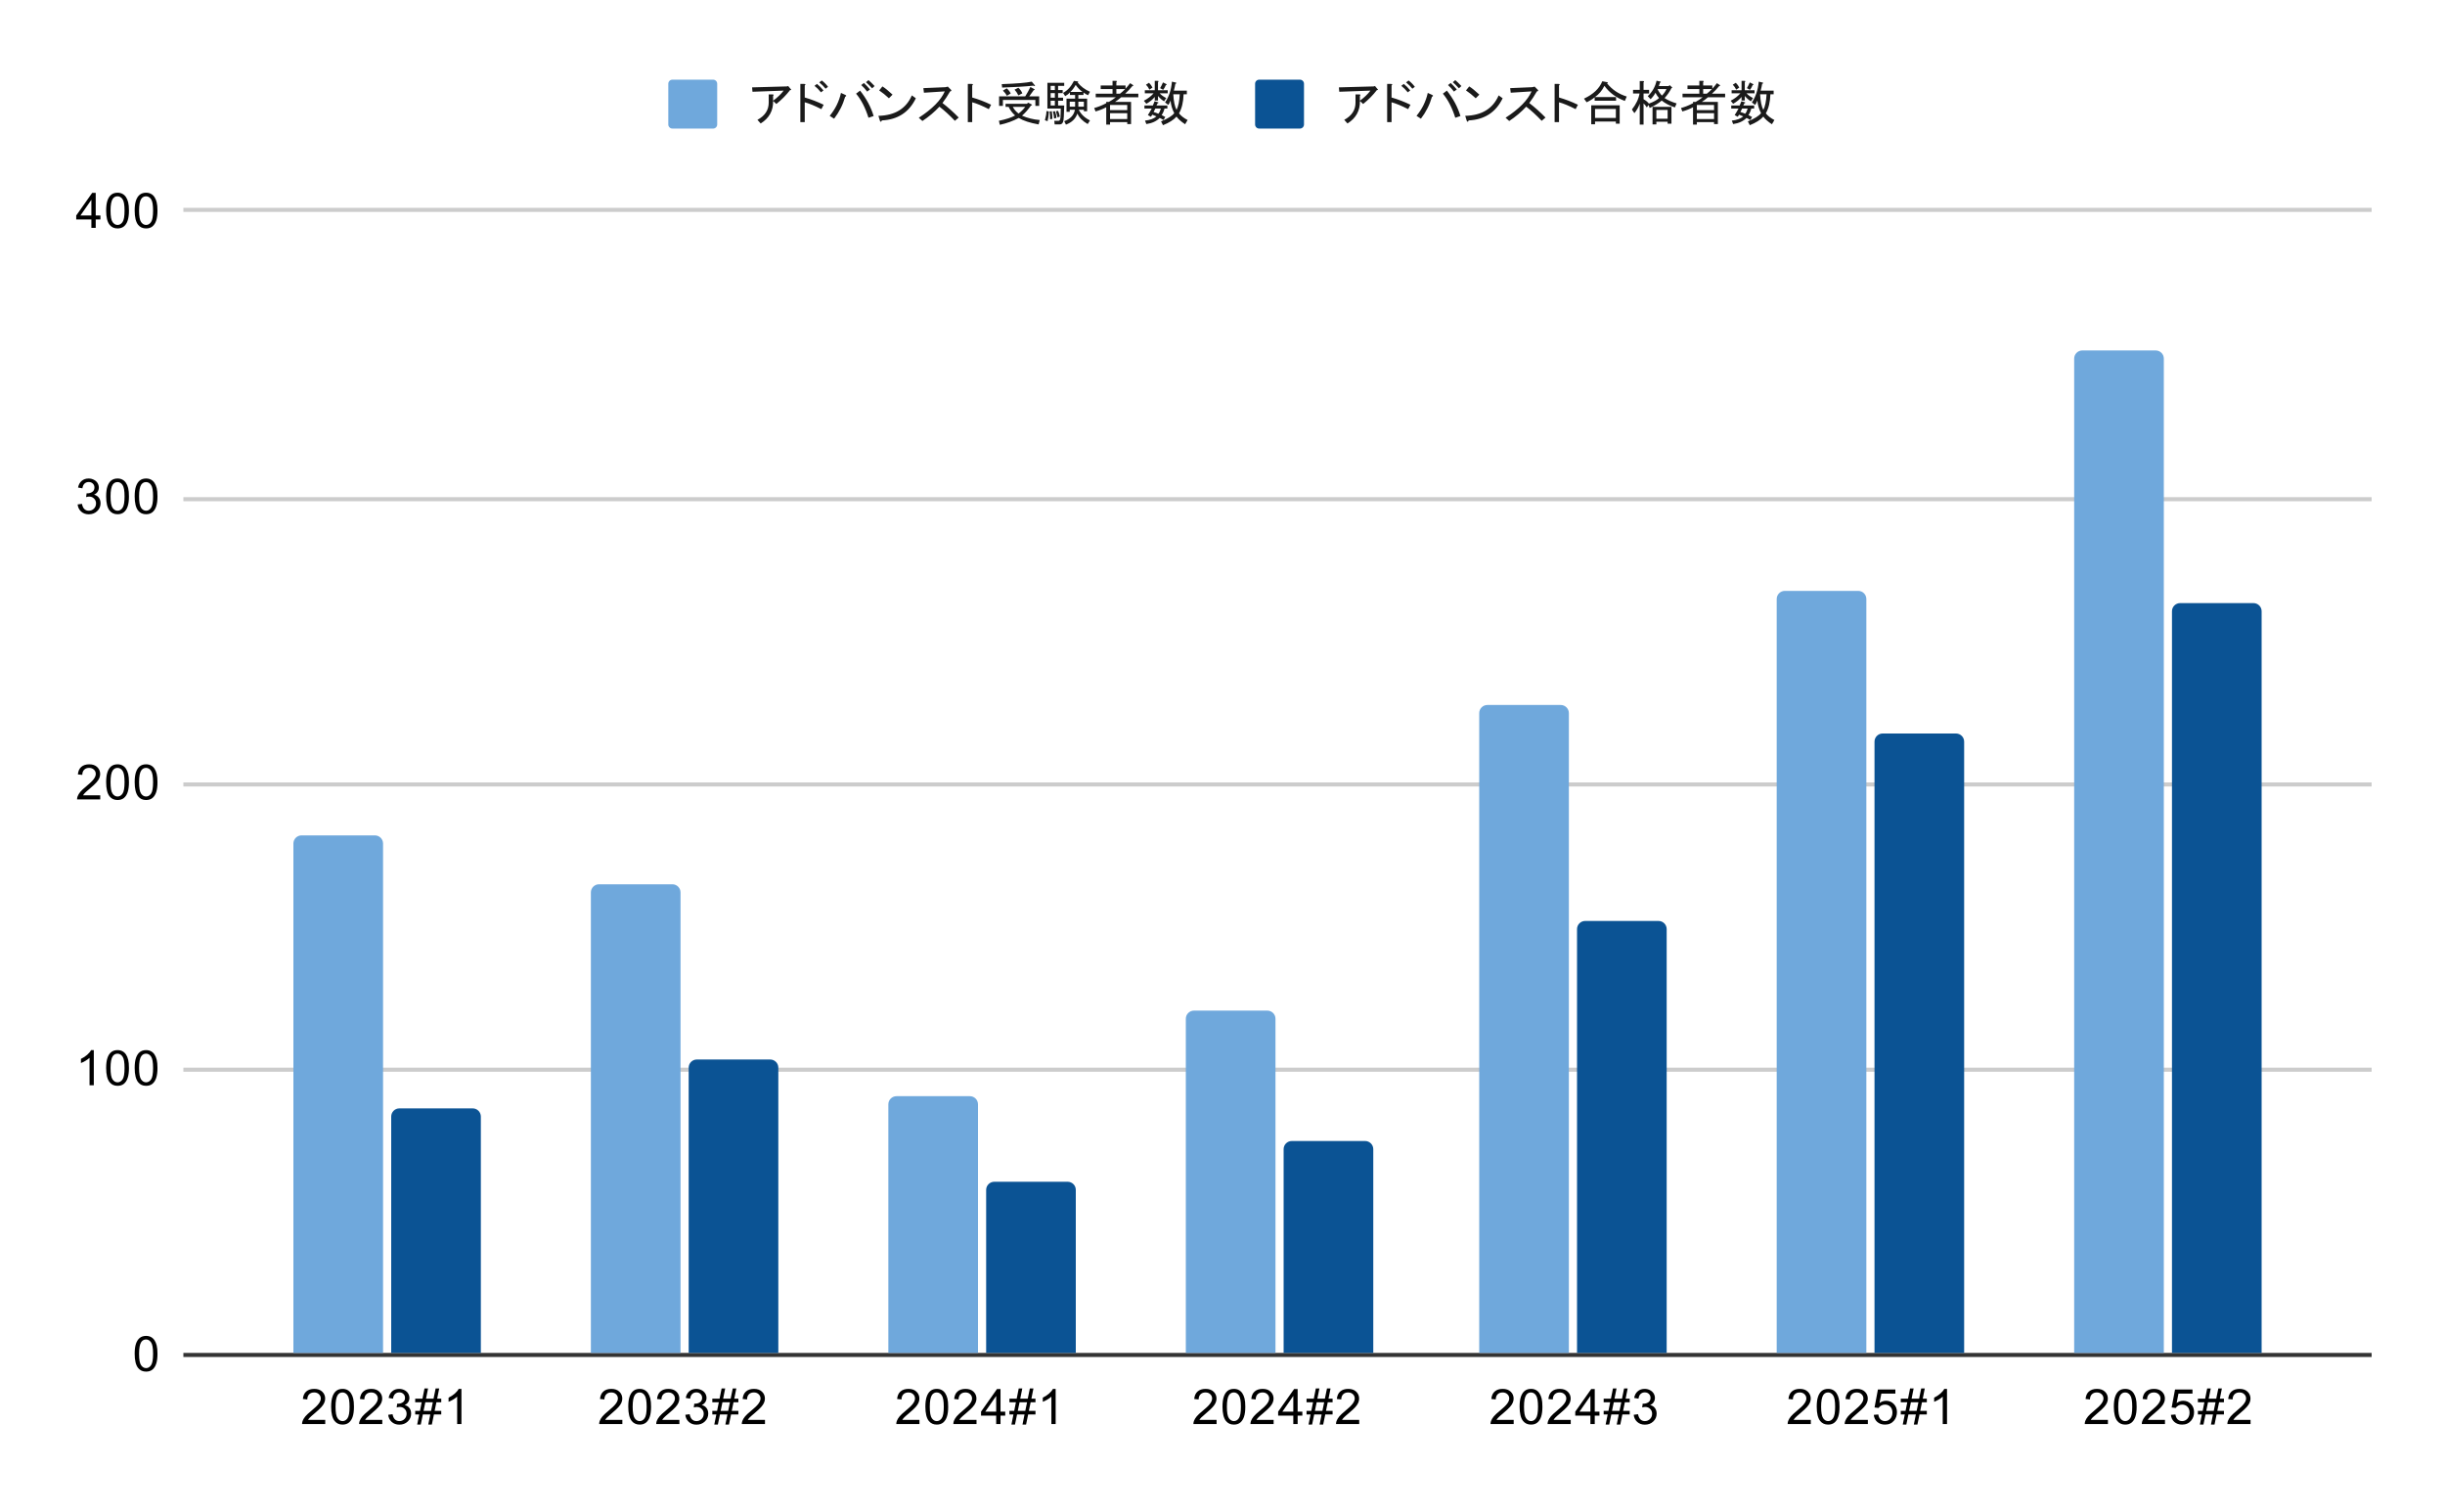<svg version="1.1" viewBox="0.0 0.0 600.0 371.0" fill="none" stroke="none" stroke-linecap="square" stroke-miterlimit="10" width="600" height="371" xmlns:xlink="http://www.w3.org/1999/xlink" xmlns="http://www.w3.org/2000/svg"><path fill="#ffffff" d="M0 0L600.0 0L600.0 371.0L0 371.0L0 0Z" fill-rule="nonzero"/><path stroke="#333333" stroke-width="1.0" stroke-linecap="butt" d="M45.5 332.5L581.5 332.5" fill-rule="nonzero"/><path stroke="#cccccc" stroke-width="1.0" stroke-linecap="butt" d="M45.5 262.5L581.5 262.5" fill-rule="nonzero"/><path stroke="#cccccc" stroke-width="1.0" stroke-linecap="butt" d="M45.5 192.5L581.5 192.5" fill-rule="nonzero"/><path stroke="#cccccc" stroke-width="1.0" stroke-linecap="butt" d="M45.5 122.5L581.5 122.5" fill-rule="nonzero"/><path stroke="#cccccc" stroke-width="1.0" stroke-linecap="butt" d="M45.5 51.5L581.5 51.5" fill-rule="nonzero"/><clipPath id="id_0"><path d="M45.55 51.917L581.45 51.917L581.45 332.45L45.55 332.45L45.55 51.917Z" clip-rule="nonzero"/></clipPath><path stroke="#000000" stroke-width="2.0" stroke-linecap="butt" stroke-opacity="0.0" clip-path="url(#id_0)" d="M94.0 332.0L72.0 332.0L72.0 207.0C72.0 205.895 72.895 205.0 74.0 205.0L92.0 205.0C93.105 205.0 94.0 205.895 94.0 207.0Z" fill-rule="nonzero"/><path fill="#6fa8dc" clip-path="url(#id_0)" d="M94.0 332.0L72.0 332.0L72.0 207.0C72.0 205.895 72.895 205.0 74.0 205.0L92.0 205.0C93.105 205.0 94.0 205.895 94.0 207.0Z" fill-rule="nonzero"/><path stroke="#000000" stroke-width="2.0" stroke-linecap="butt" stroke-opacity="0.0" clip-path="url(#id_0)" d="M167.0 332.0L145.0 332.0L145.0 219.0C145.0 217.895 145.895 217.0 147.0 217.0L165.0 217.0C166.105 217.0 167.0 217.895 167.0 219.0Z" fill-rule="nonzero"/><path fill="#6fa8dc" clip-path="url(#id_0)" d="M167.0 332.0L145.0 332.0L145.0 219.0C145.0 217.895 145.895 217.0 147.0 217.0L165.0 217.0C166.105 217.0 167.0 217.895 167.0 219.0Z" fill-rule="nonzero"/><path stroke="#000000" stroke-width="2.0" stroke-linecap="butt" stroke-opacity="0.0" clip-path="url(#id_0)" d="M240.0 332.0L218.0 332.0L218.0 271.0C218.0 269.895 218.895 269.0 220.0 269.0L238.0 269.0C239.105 269.0 240.0 269.895 240.0 271.0Z" fill-rule="nonzero"/><path fill="#6fa8dc" clip-path="url(#id_0)" d="M240.0 332.0L218.0 332.0L218.0 271.0C218.0 269.895 218.895 269.0 220.0 269.0L238.0 269.0C239.105 269.0 240.0 269.895 240.0 271.0Z" fill-rule="nonzero"/><path stroke="#000000" stroke-width="2.0" stroke-linecap="butt" stroke-opacity="0.0" clip-path="url(#id_0)" d="M313.0 332.0L291.0 332.0L291.0 250.0C291.0 248.895 291.895 248.0 293.0 248.0L311.0 248.0C312.105 248.0 313.0 248.895 313.0 250.0Z" fill-rule="nonzero"/><path fill="#6fa8dc" clip-path="url(#id_0)" d="M313.0 332.0L291.0 332.0L291.0 250.0C291.0 248.895 291.895 248.0 293.0 248.0L311.0 248.0C312.105 248.0 313.0 248.895 313.0 250.0Z" fill-rule="nonzero"/><path stroke="#000000" stroke-width="2.0" stroke-linecap="butt" stroke-opacity="0.0" clip-path="url(#id_0)" d="M385.0 332.0L363.0 332.0L363.0 175.0C363.0 173.895 363.895 173.0 365.0 173.0L383.0 173.0C384.105 173.0 385.0 173.895 385.0 175.0Z" fill-rule="nonzero"/><path fill="#6fa8dc" clip-path="url(#id_0)" d="M385.0 332.0L363.0 332.0L363.0 175.0C363.0 173.895 363.895 173.0 365.0 173.0L383.0 173.0C384.105 173.0 385.0 173.895 385.0 175.0Z" fill-rule="nonzero"/><path stroke="#000000" stroke-width="2.0" stroke-linecap="butt" stroke-opacity="0.0" clip-path="url(#id_0)" d="M458.0 332.0L436.0 332.0L436.0 147.0C436.0 145.895 436.895 145.0 438.0 145.0L456.0 145.0C457.105 145.0 458.0 145.895 458.0 147.0Z" fill-rule="nonzero"/><path fill="#6fa8dc" clip-path="url(#id_0)" d="M458.0 332.0L436.0 332.0L436.0 147.0C436.0 145.895 436.895 145.0 438.0 145.0L456.0 145.0C457.105 145.0 458.0 145.895 458.0 147.0Z" fill-rule="nonzero"/><path stroke="#000000" stroke-width="2.0" stroke-linecap="butt" stroke-opacity="0.0" clip-path="url(#id_0)" d="M531.0 332.0L509.0 332.0L509.0 88.0C509.0 86.895 509.895 86.0 511.0 86.0L529.0 86.0C530.105 86.0 531.0 86.895 531.0 88.0Z" fill-rule="nonzero"/><path fill="#6fa8dc" clip-path="url(#id_0)" d="M531.0 332.0L509.0 332.0L509.0 88.0C509.0 86.895 509.895 86.0 511.0 86.0L529.0 86.0C530.105 86.0 531.0 86.895 531.0 88.0Z" fill-rule="nonzero"/><path stroke="#000000" stroke-width="2.0" stroke-linecap="butt" stroke-opacity="0.0" clip-path="url(#id_0)" d="M118.0 332.0L96.0 332.0L96.0 274.0C96.0 272.895 96.895 272.0 98.0 272.0L116.0 272.0C117.105 272.0 118.0 272.895 118.0 274.0Z" fill-rule="nonzero"/><path fill="#0b5394" clip-path="url(#id_0)" d="M118.0 332.0L96.0 332.0L96.0 274.0C96.0 272.895 96.895 272.0 98.0 272.0L116.0 272.0C117.105 272.0 118.0 272.895 118.0 274.0Z" fill-rule="nonzero"/><path stroke="#000000" stroke-width="2.0" stroke-linecap="butt" stroke-opacity="0.0" clip-path="url(#id_0)" d="M191.0 332.0L169.0 332.0L169.0 262.0C169.0 260.895 169.895 260.0 171.0 260.0L189.0 260.0C190.105 260.0 191.0 260.895 191.0 262.0Z" fill-rule="nonzero"/><path fill="#0b5394" clip-path="url(#id_0)" d="M191.0 332.0L169.0 332.0L169.0 262.0C169.0 260.895 169.895 260.0 171.0 260.0L189.0 260.0C190.105 260.0 191.0 260.895 191.0 262.0Z" fill-rule="nonzero"/><path stroke="#000000" stroke-width="2.0" stroke-linecap="butt" stroke-opacity="0.0" clip-path="url(#id_0)" d="M264.0 332.0L242.0 332.0L242.0 292.0C242.0 290.895 242.895 290.0 244.0 290.0L262.0 290.0C263.105 290.0 264.0 290.895 264.0 292.0Z" fill-rule="nonzero"/><path fill="#0b5394" clip-path="url(#id_0)" d="M264.0 332.0L242.0 332.0L242.0 292.0C242.0 290.895 242.895 290.0 244.0 290.0L262.0 290.0C263.105 290.0 264.0 290.895 264.0 292.0Z" fill-rule="nonzero"/><path stroke="#000000" stroke-width="2.0" stroke-linecap="butt" stroke-opacity="0.0" clip-path="url(#id_0)" d="M337.0 332.0L315.0 332.0L315.0 282.0C315.0 280.895 315.895 280.0 317.0 280.0L335.0 280.0C336.105 280.0 337.0 280.895 337.0 282.0Z" fill-rule="nonzero"/><path fill="#0b5394" clip-path="url(#id_0)" d="M337.0 332.0L315.0 332.0L315.0 282.0C315.0 280.895 315.895 280.0 317.0 280.0L335.0 280.0C336.105 280.0 337.0 280.895 337.0 282.0Z" fill-rule="nonzero"/><path stroke="#000000" stroke-width="2.0" stroke-linecap="butt" stroke-opacity="0.0" clip-path="url(#id_0)" d="M409.0 332.0L387.0 332.0L387.0 228.0C387.0 226.895 387.895 226.0 389.0 226.0L407.0 226.0C408.105 226.0 409.0 226.895 409.0 228.0Z" fill-rule="nonzero"/><path fill="#0b5394" clip-path="url(#id_0)" d="M409.0 332.0L387.0 332.0L387.0 228.0C387.0 226.895 387.895 226.0 389.0 226.0L407.0 226.0C408.105 226.0 409.0 226.895 409.0 228.0Z" fill-rule="nonzero"/><path stroke="#000000" stroke-width="2.0" stroke-linecap="butt" stroke-opacity="0.0" clip-path="url(#id_0)" d="M482.0 332.0L460.0 332.0L460.0 182.0C460.0 180.895 460.895 180.0 462.0 180.0L480.0 180.0C481.105 180.0 482.0 180.895 482.0 182.0Z" fill-rule="nonzero"/><path fill="#0b5394" clip-path="url(#id_0)" d="M482.0 332.0L460.0 332.0L460.0 182.0C460.0 180.895 460.895 180.0 462.0 180.0L480.0 180.0C481.105 180.0 482.0 180.895 482.0 182.0Z" fill-rule="nonzero"/><path stroke="#000000" stroke-width="2.0" stroke-linecap="butt" stroke-opacity="0.0" clip-path="url(#id_0)" d="M555.0 332.0L533.0 332.0L533.0 150.0C533.0 148.895 533.895 148.0 535.0 148.0L553.0 148.0C554.105 148.0 555.0 148.895 555.0 150.0Z" fill-rule="nonzero"/><path fill="#0b5394" clip-path="url(#id_0)" d="M555.0 332.0L533.0 332.0L533.0 150.0C533.0 148.895 533.895 148.0 535.0 148.0L553.0 148.0C554.105 148.0 555.0 148.895 555.0 150.0Z" fill-rule="nonzero"/><path fill="#000000" d="M33.05 332.216Q33.05 330.684 33.362 329.762Q33.675 328.825 34.284 328.325Q34.909 327.825 35.847 327.825Q36.534 327.825 37.05 328.106Q37.581 328.387 37.925 328.919Q38.269 329.434 38.456 330.184Q38.644 330.934 38.644 332.216Q38.644 333.731 38.331 334.653Q38.034 335.575 37.409 336.091Q36.8 336.591 35.847 336.591Q34.612 336.591 33.894 335.7Q33.05 334.637 33.05 332.216ZM34.128 332.216Q34.128 334.325 34.628 335.028Q35.128 335.731 35.847 335.731Q36.581 335.731 37.066 335.028Q37.566 334.325 37.566 332.216Q37.566 330.091 37.066 329.403Q36.581 328.7 35.831 328.7Q35.112 328.7 34.675 329.309Q34.128 330.091 34.128 332.216Z" fill-rule="nonzero"/><path fill="#000000" d="M23.019 266.317L21.972 266.317L21.972 259.598Q21.581 259.957 20.956 260.332Q20.347 260.692 19.863 260.864L19.863 259.848Q20.738 259.426 21.394 258.848Q22.066 258.254 22.347 257.692L23.019 257.692L23.019 266.317ZM26.05 262.082Q26.05 260.551 26.363 259.629Q26.675 258.692 27.284 258.192Q27.909 257.692 28.847 257.692Q29.534 257.692 30.05 257.973Q30.581 258.254 30.925 258.785Q31.269 259.301 31.456 260.051Q31.644 260.801 31.644 262.082Q31.644 263.598 31.331 264.52Q31.034 265.442 30.409 265.957Q29.8 266.457 28.847 266.457Q27.613 266.457 26.894 265.567Q26.05 264.504 26.05 262.082ZM27.128 262.082Q27.128 264.192 27.628 264.895Q28.128 265.598 28.847 265.598Q29.581 265.598 30.066 264.895Q30.566 264.192 30.566 262.082Q30.566 259.957 30.066 259.27Q29.581 258.567 28.831 258.567Q28.113 258.567 27.675 259.176Q27.128 259.957 27.128 262.082ZM33.05 262.082Q33.05 260.551 33.362 259.629Q33.675 258.692 34.284 258.192Q34.909 257.692 35.847 257.692Q36.534 257.692 37.05 257.973Q37.581 258.254 37.925 258.785Q38.269 259.301 38.456 260.051Q38.644 260.801 38.644 262.082Q38.644 263.598 38.331 264.52Q38.034 265.442 37.409 265.957Q36.8 266.457 35.847 266.457Q34.612 266.457 33.894 265.567Q33.05 264.504 33.05 262.082ZM34.128 262.082Q34.128 264.192 34.628 264.895Q35.128 265.598 35.847 265.598Q36.581 265.598 37.066 264.895Q37.566 264.192 37.566 262.082Q37.566 259.957 37.066 259.27Q36.581 258.567 35.831 258.567Q35.112 258.567 34.675 259.176Q34.128 259.957 34.128 262.082Z" fill-rule="nonzero"/><path fill="#000000" d="M24.597 195.168L24.597 196.183L18.909 196.183Q18.909 195.808 19.034 195.449Q19.253 194.871 19.722 194.308Q20.206 193.746 21.113 193.011Q22.519 191.855 23.003 191.183Q23.503 190.511 23.503 189.918Q23.503 189.293 23.05 188.871Q22.597 188.433 21.878 188.433Q21.113 188.433 20.659 188.886Q20.206 189.34 20.191 190.152L19.113 190.043Q19.222 188.824 19.941 188.199Q20.675 187.558 21.909 187.558Q23.144 187.558 23.863 188.246Q24.581 188.933 24.581 189.949Q24.581 190.465 24.363 190.965Q24.159 191.449 23.659 192.011Q23.175 192.558 22.05 193.511Q21.097 194.308 20.816 194.605Q20.55 194.886 20.378 195.168L24.597 195.168ZM26.05 191.949Q26.05 190.418 26.363 189.496Q26.675 188.558 27.284 188.058Q27.909 187.558 28.847 187.558Q29.534 187.558 30.05 187.84Q30.581 188.121 30.925 188.652Q31.269 189.168 31.456 189.918Q31.644 190.668 31.644 191.949Q31.644 193.465 31.331 194.386Q31.034 195.308 30.409 195.824Q29.8 196.324 28.847 196.324Q27.613 196.324 26.894 195.433Q26.05 194.371 26.05 191.949ZM27.128 191.949Q27.128 194.058 27.628 194.761Q28.128 195.465 28.847 195.465Q29.581 195.465 30.066 194.761Q30.566 194.058 30.566 191.949Q30.566 189.824 30.066 189.136Q29.581 188.433 28.831 188.433Q28.113 188.433 27.675 189.043Q27.128 189.824 27.128 191.949ZM33.05 191.949Q33.05 190.418 33.362 189.496Q33.675 188.558 34.284 188.058Q34.909 187.558 35.847 187.558Q36.534 187.558 37.05 187.84Q37.581 188.121 37.925 188.652Q38.269 189.168 38.456 189.918Q38.644 190.668 38.644 191.949Q38.644 193.465 38.331 194.386Q38.034 195.308 37.409 195.824Q36.8 196.324 35.847 196.324Q34.612 196.324 33.894 195.433Q33.05 194.371 33.05 191.949ZM34.128 191.949Q34.128 194.058 34.628 194.761Q35.128 195.465 35.847 195.465Q36.581 195.465 37.066 194.761Q37.566 194.058 37.566 191.949Q37.566 189.824 37.066 189.136Q36.581 188.433 35.831 188.433Q35.112 188.433 34.675 189.043Q34.128 189.824 34.128 191.949Z" fill-rule="nonzero"/><path fill="#000000" d="M19.05 123.784L20.113 123.644Q20.284 124.534 20.722 124.941Q21.159 125.331 21.784 125.331Q22.534 125.331 23.05 124.816Q23.566 124.3 23.566 123.534Q23.566 122.816 23.081 122.347Q22.613 121.862 21.878 121.862Q21.581 121.862 21.128 121.987L21.253 121.05Q21.363 121.066 21.425 121.066Q22.097 121.066 22.628 120.722Q23.175 120.362 23.175 119.628Q23.175 119.05 22.784 118.675Q22.394 118.284 21.769 118.284Q21.159 118.284 20.738 118.675Q20.331 119.066 20.222 119.831L19.159 119.644Q19.347 118.597 20.034 118.019Q20.722 117.425 21.738 117.425Q22.441 117.425 23.034 117.737Q23.628 118.034 23.941 118.55Q24.253 119.066 24.253 119.659Q24.253 120.206 23.956 120.675Q23.659 121.128 23.081 121.394Q23.831 121.566 24.253 122.128Q24.675 122.675 24.675 123.519Q24.675 124.644 23.847 125.425Q23.034 126.206 21.784 126.206Q20.659 126.206 19.909 125.534Q19.159 124.847 19.05 123.784ZM26.05 121.816Q26.05 120.284 26.363 119.362Q26.675 118.425 27.284 117.925Q27.909 117.425 28.847 117.425Q29.534 117.425 30.05 117.706Q30.581 117.987 30.925 118.519Q31.269 119.034 31.456 119.784Q31.644 120.534 31.644 121.816Q31.644 123.331 31.331 124.253Q31.034 125.175 30.409 125.691Q29.8 126.191 28.847 126.191Q27.613 126.191 26.894 125.3Q26.05 124.237 26.05 121.816ZM27.128 121.816Q27.128 123.925 27.628 124.628Q28.128 125.331 28.847 125.331Q29.581 125.331 30.066 124.628Q30.566 123.925 30.566 121.816Q30.566 119.691 30.066 119.003Q29.581 118.3 28.831 118.3Q28.113 118.3 27.675 118.909Q27.128 119.691 27.128 121.816ZM33.05 121.816Q33.05 120.284 33.362 119.362Q33.675 118.425 34.284 117.925Q34.909 117.425 35.847 117.425Q36.534 117.425 37.05 117.706Q37.581 117.987 37.925 118.519Q38.269 119.034 38.456 119.784Q38.644 120.534 38.644 121.816Q38.644 123.331 38.331 124.253Q38.034 125.175 37.409 125.691Q36.8 126.191 35.847 126.191Q34.612 126.191 33.894 125.3Q33.05 124.237 33.05 121.816ZM34.128 121.816Q34.128 123.925 34.628 124.628Q35.128 125.331 35.847 125.331Q36.581 125.331 37.066 124.628Q37.566 123.925 37.566 121.816Q37.566 119.691 37.066 119.003Q36.581 118.3 35.831 118.3Q35.112 118.3 34.675 118.909Q34.128 119.691 34.128 121.816Z" fill-rule="nonzero"/><path fill="#000000" d="M22.425 55.917L22.425 53.854L18.706 53.854L18.706 52.885L22.628 47.323L23.488 47.323L23.488 52.885L24.644 52.885L24.644 53.854L23.488 53.854L23.488 55.917L22.425 55.917ZM22.425 52.885L22.425 49.026L19.738 52.885L22.425 52.885ZM26.05 51.682Q26.05 50.151 26.363 49.229Q26.675 48.292 27.284 47.792Q27.909 47.292 28.847 47.292Q29.534 47.292 30.05 47.573Q30.581 47.854 30.925 48.385Q31.269 48.901 31.456 49.651Q31.644 50.401 31.644 51.682Q31.644 53.198 31.331 54.12Q31.034 55.042 30.409 55.557Q29.8 56.057 28.847 56.057Q27.613 56.057 26.894 55.167Q26.05 54.104 26.05 51.682ZM27.128 51.682Q27.128 53.792 27.628 54.495Q28.128 55.198 28.847 55.198Q29.581 55.198 30.066 54.495Q30.566 53.792 30.566 51.682Q30.566 49.557 30.066 48.87Q29.581 48.167 28.831 48.167Q28.113 48.167 27.675 48.776Q27.128 49.557 27.128 51.682ZM33.05 51.682Q33.05 50.151 33.362 49.229Q33.675 48.292 34.284 47.792Q34.909 47.292 35.847 47.292Q36.534 47.292 37.05 47.573Q37.581 47.854 37.925 48.385Q38.269 48.901 38.456 49.651Q38.644 50.401 38.644 51.682Q38.644 53.198 38.331 54.12Q38.034 55.042 37.409 55.557Q36.8 56.057 35.847 56.057Q34.612 56.057 33.894 55.167Q33.05 54.104 33.05 51.682ZM34.128 51.682Q34.128 53.792 34.628 54.495Q35.128 55.198 35.847 55.198Q36.581 55.198 37.066 54.495Q37.566 53.792 37.566 51.682Q37.566 49.557 37.066 48.87Q36.581 48.167 35.831 48.167Q35.112 48.167 34.675 48.776Q34.128 49.557 34.128 51.682Z" fill-rule="nonzero"/><path fill="#000000" d="M79.812 348.434L79.812 349.45L74.125 349.45Q74.125 349.075 74.25 348.716Q74.468 348.137 74.937 347.575Q75.422 347.012 76.328 346.278Q77.734 345.122 78.218 344.45Q78.718 343.778 78.718 343.184Q78.718 342.559 78.265 342.137Q77.812 341.7 77.093 341.7Q76.328 341.7 75.875 342.153Q75.422 342.606 75.406 343.419L74.328 343.309Q74.437 342.091 75.156 341.466Q75.89 340.825 77.125 340.825Q78.359 340.825 79.078 341.512Q79.797 342.2 79.797 343.216Q79.797 343.731 79.578 344.231Q79.375 344.716 78.875 345.278Q78.39 345.825 77.265 346.778Q76.312 347.575 76.031 347.872Q75.765 348.153 75.593 348.434L79.812 348.434ZM81.265 345.216Q81.265 343.684 81.578 342.762Q81.89 341.825 82.5 341.325Q83.125 340.825 84.062 340.825Q84.75 340.825 85.265 341.106Q85.797 341.387 86.14 341.919Q86.484 342.434 86.672 343.184Q86.859 343.934 86.859 345.216Q86.859 346.731 86.547 347.653Q86.25 348.575 85.625 349.091Q85.015 349.591 84.062 349.591Q82.828 349.591 82.109 348.7Q81.265 347.637 81.265 345.216ZM82.343 345.216Q82.343 347.325 82.843 348.028Q83.343 348.731 84.062 348.731Q84.797 348.731 85.281 348.028Q85.781 347.325 85.781 345.216Q85.781 343.091 85.281 342.403Q84.797 341.7 84.047 341.7Q83.328 341.7 82.89 342.309Q82.343 343.091 82.343 345.216ZM93.812 348.434L93.812 349.45L88.125 349.45Q88.125 349.075 88.25 348.716Q88.468 348.137 88.937 347.575Q89.422 347.012 90.328 346.278Q91.734 345.122 92.218 344.45Q92.718 343.778 92.718 343.184Q92.718 342.559 92.265 342.137Q91.812 341.7 91.093 341.7Q90.328 341.7 89.875 342.153Q89.422 342.606 89.406 343.419L88.328 343.309Q88.437 342.091 89.156 341.466Q89.89 340.825 91.125 340.825Q92.359 340.825 93.078 341.512Q93.797 342.2 93.797 343.216Q93.797 343.731 93.578 344.231Q93.375 344.716 92.875 345.278Q92.39 345.825 91.265 346.778Q90.312 347.575 90.031 347.872Q89.765 348.153 89.593 348.434L93.812 348.434ZM95.265 347.184L96.328 347.044Q96.5 347.934 96.937 348.341Q97.375 348.731 98 348.731Q98.75 348.731 99.265 348.216Q99.781 347.7 99.781 346.934Q99.781 346.216 99.297 345.747Q98.828 345.262 98.093 345.262Q97.797 345.262 97.343 345.387L97.468 344.45Q97.578 344.466 97.64 344.466Q98.312 344.466 98.843 344.122Q99.39 343.762 99.39 343.028Q99.39 342.45 99 342.075Q98.609 341.684 97.984 341.684Q97.375 341.684 96.953 342.075Q96.547 342.466 96.437 343.231L95.375 343.044Q95.562 341.997 96.25 341.419Q96.937 340.825 97.953 340.825Q98.656 340.825 99.25 341.137Q99.843 341.434 100.156 341.95Q100.468 342.466 100.468 343.059Q100.468 343.606 100.172 344.075Q99.875 344.528 99.297 344.794Q100.047 344.966 100.468 345.528Q100.89 346.075 100.89 346.919Q100.89 348.044 100.062 348.825Q99.25 349.606 98 349.606Q96.875 349.606 96.125 348.934Q95.375 348.247 95.265 347.184ZM102.375 349.591L102.875 347.106L101.89 347.106L101.89 346.231L103.062 346.231L103.484 344.106L101.89 344.106L101.89 343.231L103.672 343.231L104.172 340.716L105.047 340.716L104.547 343.231L106.39 343.231L106.906 340.716L107.781 340.716L107.281 343.231L108.281 343.231L108.281 344.106L107.093 344.106L106.656 346.231L108.281 346.231L108.281 347.106L106.484 347.106L105.968 349.591L105.093 349.591L105.593 347.106L103.765 347.106L103.25 349.591L102.375 349.591ZM103.937 346.231L105.781 346.231L106.218 344.106L104.375 344.106L103.937 346.231ZM113.234 349.45L112.187 349.45L112.187 342.731Q111.797 343.091 111.172 343.466Q110.562 343.825 110.078 343.997L110.078 342.981Q110.953 342.559 111.609 341.981Q112.281 341.387 112.562 340.825L113.234 340.825L113.234 349.45Z" fill-rule="nonzero"/><path fill="#000000" d="M152.724 348.434L152.724 349.45L147.036 349.45Q147.036 349.075 147.161 348.716Q147.38 348.137 147.849 347.575Q148.333 347.012 149.239 346.278Q150.646 345.122 151.13 344.45Q151.63 343.778 151.63 343.184Q151.63 342.559 151.177 342.137Q150.724 341.7 150.005 341.7Q149.239 341.7 148.786 342.153Q148.333 342.606 148.317 343.419L147.239 343.309Q147.349 342.091 148.067 341.466Q148.802 340.825 150.036 340.825Q151.271 340.825 151.989 341.512Q152.708 342.2 152.708 343.216Q152.708 343.731 152.489 344.231Q152.286 344.716 151.786 345.278Q151.302 345.825 150.177 346.778Q149.224 347.575 148.942 347.872Q148.677 348.153 148.505 348.434L152.724 348.434ZM154.177 345.216Q154.177 343.684 154.489 342.762Q154.802 341.825 155.411 341.325Q156.036 340.825 156.974 340.825Q157.661 340.825 158.177 341.106Q158.708 341.387 159.052 341.919Q159.396 342.434 159.583 343.184Q159.771 343.934 159.771 345.216Q159.771 346.731 159.458 347.653Q159.161 348.575 158.536 349.091Q157.927 349.591 156.974 349.591Q155.739 349.591 155.021 348.7Q154.177 347.637 154.177 345.216ZM155.255 345.216Q155.255 347.325 155.755 348.028Q156.255 348.731 156.974 348.731Q157.708 348.731 158.192 348.028Q158.692 347.325 158.692 345.216Q158.692 343.091 158.192 342.403Q157.708 341.7 156.958 341.7Q156.239 341.7 155.802 342.309Q155.255 343.091 155.255 345.216ZM166.724 348.434L166.724 349.45L161.036 349.45Q161.036 349.075 161.161 348.716Q161.38 348.137 161.849 347.575Q162.333 347.012 163.239 346.278Q164.646 345.122 165.13 344.45Q165.63 343.778 165.63 343.184Q165.63 342.559 165.177 342.137Q164.724 341.7 164.005 341.7Q163.239 341.7 162.786 342.153Q162.333 342.606 162.317 343.419L161.239 343.309Q161.349 342.091 162.067 341.466Q162.802 340.825 164.036 340.825Q165.271 340.825 165.989 341.512Q166.708 342.2 166.708 343.216Q166.708 343.731 166.489 344.231Q166.286 344.716 165.786 345.278Q165.302 345.825 164.177 346.778Q163.224 347.575 162.942 347.872Q162.677 348.153 162.505 348.434L166.724 348.434ZM168.177 347.184L169.239 347.044Q169.411 347.934 169.849 348.341Q170.286 348.731 170.911 348.731Q171.661 348.731 172.177 348.216Q172.692 347.7 172.692 346.934Q172.692 346.216 172.208 345.747Q171.739 345.262 171.005 345.262Q170.708 345.262 170.255 345.387L170.38 344.45Q170.489 344.466 170.552 344.466Q171.224 344.466 171.755 344.122Q172.302 343.762 172.302 343.028Q172.302 342.45 171.911 342.075Q171.521 341.684 170.896 341.684Q170.286 341.684 169.864 342.075Q169.458 342.466 169.349 343.231L168.286 343.044Q168.474 341.997 169.161 341.419Q169.849 340.825 170.864 340.825Q171.567 340.825 172.161 341.137Q172.755 341.434 173.067 341.95Q173.38 342.466 173.38 343.059Q173.38 343.606 173.083 344.075Q172.786 344.528 172.208 344.794Q172.958 344.966 173.38 345.528Q173.802 346.075 173.802 346.919Q173.802 348.044 172.974 348.825Q172.161 349.606 170.911 349.606Q169.786 349.606 169.036 348.934Q168.286 348.247 168.177 347.184ZM175.286 349.591L175.786 347.106L174.802 347.106L174.802 346.231L175.974 346.231L176.396 344.106L174.802 344.106L174.802 343.231L176.583 343.231L177.083 340.716L177.958 340.716L177.458 343.231L179.302 343.231L179.817 340.716L180.692 340.716L180.192 343.231L181.192 343.231L181.192 344.106L180.005 344.106L179.567 346.231L181.192 346.231L181.192 347.106L179.396 347.106L178.88 349.591L178.005 349.591L178.505 347.106L176.677 347.106L176.161 349.591L175.286 349.591ZM176.849 346.231L178.692 346.231L179.13 344.106L177.286 344.106L176.849 346.231ZM187.724 348.434L187.724 349.45L182.036 349.45Q182.036 349.075 182.161 348.716Q182.38 348.137 182.849 347.575Q183.333 347.012 184.239 346.278Q185.646 345.122 186.13 344.45Q186.63 343.778 186.63 343.184Q186.63 342.559 186.177 342.137Q185.724 341.7 185.005 341.7Q184.239 341.7 183.786 342.153Q183.333 342.606 183.317 343.419L182.239 343.309Q182.349 342.091 183.067 341.466Q183.802 340.825 185.036 340.825Q186.271 340.825 186.989 341.512Q187.708 342.2 187.708 343.216Q187.708 343.731 187.489 344.231Q187.286 344.716 186.786 345.278Q186.302 345.825 185.177 346.778Q184.224 347.575 183.942 347.872Q183.677 348.153 183.505 348.434L187.724 348.434Z" fill-rule="nonzero"/><path fill="#000000" d="M225.635 348.434L225.635 349.45L219.948 349.45Q219.948 349.075 220.073 348.716Q220.292 348.137 220.76 347.575Q221.245 347.012 222.151 346.278Q223.557 345.122 224.042 344.45Q224.542 343.778 224.542 343.184Q224.542 342.559 224.088 342.137Q223.635 341.7 222.917 341.7Q222.151 341.7 221.698 342.153Q221.245 342.606 221.229 343.419L220.151 343.309Q220.26 342.091 220.979 341.466Q221.713 340.825 222.948 340.825Q224.182 340.825 224.901 341.512Q225.62 342.2 225.62 343.216Q225.62 343.731 225.401 344.231Q225.198 344.716 224.698 345.278Q224.213 345.825 223.088 346.778Q222.135 347.575 221.854 347.872Q221.588 348.153 221.417 348.434L225.635 348.434ZM227.088 345.216Q227.088 343.684 227.401 342.762Q227.713 341.825 228.323 341.325Q228.948 340.825 229.885 340.825Q230.573 340.825 231.088 341.106Q231.62 341.387 231.963 341.919Q232.307 342.434 232.495 343.184Q232.682 343.934 232.682 345.216Q232.682 346.731 232.37 347.653Q232.073 348.575 231.448 349.091Q230.838 349.591 229.885 349.591Q228.651 349.591 227.932 348.7Q227.088 347.637 227.088 345.216ZM228.167 345.216Q228.167 347.325 228.667 348.028Q229.167 348.731 229.885 348.731Q230.62 348.731 231.104 348.028Q231.604 347.325 231.604 345.216Q231.604 343.091 231.104 342.403Q230.62 341.7 229.87 341.7Q229.151 341.7 228.713 342.309Q228.167 343.091 228.167 345.216ZM239.635 348.434L239.635 349.45L233.948 349.45Q233.948 349.075 234.073 348.716Q234.292 348.137 234.76 347.575Q235.245 347.012 236.151 346.278Q237.557 345.122 238.042 344.45Q238.542 343.778 238.542 343.184Q238.542 342.559 238.088 342.137Q237.635 341.7 236.917 341.7Q236.151 341.7 235.698 342.153Q235.245 342.606 235.229 343.419L234.151 343.309Q234.26 342.091 234.979 341.466Q235.713 340.825 236.948 340.825Q238.182 340.825 238.901 341.512Q239.62 342.2 239.62 343.216Q239.62 343.731 239.401 344.231Q239.198 344.716 238.698 345.278Q238.213 345.825 237.088 346.778Q236.135 347.575 235.854 347.872Q235.588 348.153 235.417 348.434L239.635 348.434ZM244.463 349.45L244.463 347.387L240.745 347.387L240.745 346.419L244.667 340.856L245.526 340.856L245.526 346.419L246.682 346.419L246.682 347.387L245.526 347.387L245.526 349.45L244.463 349.45ZM244.463 346.419L244.463 342.559L241.776 346.419L244.463 346.419ZM248.198 349.591L248.698 347.106L247.713 347.106L247.713 346.231L248.885 346.231L249.307 344.106L247.713 344.106L247.713 343.231L249.495 343.231L249.995 340.716L250.87 340.716L250.37 343.231L252.213 343.231L252.729 340.716L253.604 340.716L253.104 343.231L254.104 343.231L254.104 344.106L252.917 344.106L252.479 346.231L254.104 346.231L254.104 347.106L252.307 347.106L251.792 349.591L250.917 349.591L251.417 347.106L249.588 347.106L249.073 349.591L248.198 349.591ZM249.76 346.231L251.604 346.231L252.042 344.106L250.198 344.106L249.76 346.231ZM259.057 349.45L258.01 349.45L258.01 342.731Q257.62 343.091 256.995 343.466Q256.385 343.825 255.901 343.997L255.901 342.981Q256.776 342.559 257.432 341.981Q258.104 341.387 258.385 340.825L259.057 340.825L259.057 349.45Z" fill-rule="nonzero"/><path fill="#000000" d="M298.547 348.434L298.547 349.45L292.859 349.45Q292.859 349.075 292.984 348.716Q293.203 348.137 293.672 347.575Q294.156 347.012 295.062 346.278Q296.469 345.122 296.953 344.45Q297.453 343.778 297.453 343.184Q297.453 342.559 297.0 342.137Q296.547 341.7 295.828 341.7Q295.062 341.7 294.609 342.153Q294.156 342.606 294.141 343.419L293.062 343.309Q293.172 342.091 293.891 341.466Q294.625 340.825 295.859 340.825Q297.094 340.825 297.812 341.512Q298.531 342.2 298.531 343.216Q298.531 343.731 298.312 344.231Q298.109 344.716 297.609 345.278Q297.125 345.825 296.0 346.778Q295.047 347.575 294.766 347.872Q294.5 348.153 294.328 348.434L298.547 348.434ZM300.0 345.216Q300.0 343.684 300.312 342.762Q300.625 341.825 301.234 341.325Q301.859 340.825 302.797 340.825Q303.484 340.825 304.0 341.106Q304.531 341.387 304.875 341.919Q305.219 342.434 305.406 343.184Q305.594 343.934 305.594 345.216Q305.594 346.731 305.281 347.653Q304.984 348.575 304.359 349.091Q303.75 349.591 302.797 349.591Q301.562 349.591 300.844 348.7Q300.0 347.637 300.0 345.216ZM301.078 345.216Q301.078 347.325 301.578 348.028Q302.078 348.731 302.797 348.731Q303.531 348.731 304.016 348.028Q304.516 347.325 304.516 345.216Q304.516 343.091 304.016 342.403Q303.531 341.7 302.781 341.7Q302.062 341.7 301.625 342.309Q301.078 343.091 301.078 345.216ZM312.547 348.434L312.547 349.45L306.859 349.45Q306.859 349.075 306.984 348.716Q307.203 348.137 307.672 347.575Q308.156 347.012 309.062 346.278Q310.469 345.122 310.953 344.45Q311.453 343.778 311.453 343.184Q311.453 342.559 311.0 342.137Q310.547 341.7 309.828 341.7Q309.062 341.7 308.609 342.153Q308.156 342.606 308.141 343.419L307.062 343.309Q307.172 342.091 307.891 341.466Q308.625 340.825 309.859 340.825Q311.094 340.825 311.812 341.512Q312.531 342.2 312.531 343.216Q312.531 343.731 312.312 344.231Q312.109 344.716 311.609 345.278Q311.125 345.825 310.0 346.778Q309.047 347.575 308.766 347.872Q308.5 348.153 308.328 348.434L312.547 348.434ZM317.375 349.45L317.375 347.387L313.656 347.387L313.656 346.419L317.578 340.856L318.438 340.856L318.438 346.419L319.594 346.419L319.594 347.387L318.438 347.387L318.438 349.45L317.375 349.45ZM317.375 346.419L317.375 342.559L314.688 346.419L317.375 346.419ZM321.109 349.591L321.609 347.106L320.625 347.106L320.625 346.231L321.797 346.231L322.219 344.106L320.625 344.106L320.625 343.231L322.406 343.231L322.906 340.716L323.781 340.716L323.281 343.231L325.125 343.231L325.641 340.716L326.516 340.716L326.016 343.231L327.016 343.231L327.016 344.106L325.828 344.106L325.391 346.231L327.016 346.231L327.016 347.106L325.219 347.106L324.703 349.591L323.828 349.591L324.328 347.106L322.5 347.106L321.984 349.591L321.109 349.591ZM322.672 346.231L324.516 346.231L324.953 344.106L323.109 344.106L322.672 346.231ZM333.547 348.434L333.547 349.45L327.859 349.45Q327.859 349.075 327.984 348.716Q328.203 348.137 328.672 347.575Q329.156 347.012 330.062 346.278Q331.469 345.122 331.953 344.45Q332.453 343.778 332.453 343.184Q332.453 342.559 332.0 342.137Q331.547 341.7 330.828 341.7Q330.062 341.7 329.609 342.153Q329.156 342.606 329.141 343.419L328.062 343.309Q328.172 342.091 328.891 341.466Q329.625 340.825 330.859 340.825Q332.094 340.825 332.812 341.512Q333.531 342.2 333.531 343.216Q333.531 343.731 333.312 344.231Q333.109 344.716 332.609 345.278Q332.125 345.825 331.0 346.778Q330.047 347.575 329.766 347.872Q329.5 348.153 329.328 348.434L333.547 348.434Z" fill-rule="nonzero"/><path fill="#000000" d="M371.458 348.434L371.458 349.45L365.771 349.45Q365.771 349.075 365.896 348.716Q366.115 348.137 366.583 347.575Q367.068 347.012 367.974 346.278Q369.38 345.122 369.865 344.45Q370.365 343.778 370.365 343.184Q370.365 342.559 369.912 342.137Q369.458 341.7 368.74 341.7Q367.974 341.7 367.521 342.153Q367.068 342.606 367.052 343.419L365.974 343.309Q366.083 342.091 366.802 341.466Q367.537 340.825 368.771 340.825Q370.005 340.825 370.724 341.512Q371.443 342.2 371.443 343.216Q371.443 343.731 371.224 344.231Q371.021 344.716 370.521 345.278Q370.037 345.825 368.912 346.778Q367.958 347.575 367.677 347.872Q367.412 348.153 367.24 348.434L371.458 348.434ZM372.912 345.216Q372.912 343.684 373.224 342.762Q373.537 341.825 374.146 341.325Q374.771 340.825 375.708 340.825Q376.396 340.825 376.912 341.106Q377.443 341.387 377.787 341.919Q378.13 342.434 378.318 343.184Q378.505 343.934 378.505 345.216Q378.505 346.731 378.193 347.653Q377.896 348.575 377.271 349.091Q376.662 349.591 375.708 349.591Q374.474 349.591 373.755 348.7Q372.912 347.637 372.912 345.216ZM373.99 345.216Q373.99 347.325 374.49 348.028Q374.99 348.731 375.708 348.731Q376.443 348.731 376.927 348.028Q377.427 347.325 377.427 345.216Q377.427 343.091 376.927 342.403Q376.443 341.7 375.693 341.7Q374.974 341.7 374.537 342.309Q373.99 343.091 373.99 345.216ZM385.458 348.434L385.458 349.45L379.771 349.45Q379.771 349.075 379.896 348.716Q380.115 348.137 380.583 347.575Q381.068 347.012 381.974 346.278Q383.38 345.122 383.865 344.45Q384.365 343.778 384.365 343.184Q384.365 342.559 383.912 342.137Q383.458 341.7 382.74 341.7Q381.974 341.7 381.521 342.153Q381.068 342.606 381.052 343.419L379.974 343.309Q380.083 342.091 380.802 341.466Q381.537 340.825 382.771 340.825Q384.005 340.825 384.724 341.512Q385.443 342.2 385.443 343.216Q385.443 343.731 385.224 344.231Q385.021 344.716 384.521 345.278Q384.037 345.825 382.912 346.778Q381.958 347.575 381.677 347.872Q381.412 348.153 381.24 348.434L385.458 348.434ZM390.287 349.45L390.287 347.387L386.568 347.387L386.568 346.419L390.49 340.856L391.349 340.856L391.349 346.419L392.505 346.419L392.505 347.387L391.349 347.387L391.349 349.45L390.287 349.45ZM390.287 346.419L390.287 342.559L387.599 346.419L390.287 346.419ZM394.021 349.591L394.521 347.106L393.537 347.106L393.537 346.231L394.708 346.231L395.13 344.106L393.537 344.106L393.537 343.231L395.318 343.231L395.818 340.716L396.693 340.716L396.193 343.231L398.037 343.231L398.552 340.716L399.427 340.716L398.927 343.231L399.927 343.231L399.927 344.106L398.74 344.106L398.302 346.231L399.927 346.231L399.927 347.106L398.13 347.106L397.615 349.591L396.74 349.591L397.24 347.106L395.412 347.106L394.896 349.591L394.021 349.591ZM395.583 346.231L397.427 346.231L397.865 344.106L396.021 344.106L395.583 346.231ZM400.912 347.184L401.974 347.044Q402.146 347.934 402.583 348.341Q403.021 348.731 403.646 348.731Q404.396 348.731 404.912 348.216Q405.427 347.7 405.427 346.934Q405.427 346.216 404.943 345.747Q404.474 345.262 403.74 345.262Q403.443 345.262 402.99 345.387L403.115 344.45Q403.224 344.466 403.287 344.466Q403.958 344.466 404.49 344.122Q405.037 343.762 405.037 343.028Q405.037 342.45 404.646 342.075Q404.255 341.684 403.63 341.684Q403.021 341.684 402.599 342.075Q402.193 342.466 402.083 343.231L401.021 343.044Q401.208 341.997 401.896 341.419Q402.583 340.825 403.599 340.825Q404.302 340.825 404.896 341.137Q405.49 341.434 405.802 341.95Q406.115 342.466 406.115 343.059Q406.115 343.606 405.818 344.075Q405.521 344.528 404.943 344.794Q405.693 344.966 406.115 345.528Q406.537 346.075 406.537 346.919Q406.537 348.044 405.708 348.825Q404.896 349.606 403.646 349.606Q402.521 349.606 401.771 348.934Q401.021 348.247 400.912 347.184Z" fill-rule="nonzero"/><path fill="#000000" d="M444.37 348.434L444.37 349.45L438.683 349.45Q438.683 349.075 438.808 348.716Q439.026 348.137 439.495 347.575Q439.979 347.012 440.886 346.278Q442.292 345.122 442.776 344.45Q443.276 343.778 443.276 343.184Q443.276 342.559 442.823 342.137Q442.37 341.7 441.651 341.7Q440.886 341.7 440.433 342.153Q439.979 342.606 439.964 343.419L438.886 343.309Q438.995 342.091 439.714 341.466Q440.448 340.825 441.683 340.825Q442.917 340.825 443.636 341.512Q444.354 342.2 444.354 343.216Q444.354 343.731 444.136 344.231Q443.933 344.716 443.433 345.278Q442.948 345.825 441.823 346.778Q440.87 347.575 440.589 347.872Q440.323 348.153 440.151 348.434L444.37 348.434ZM445.823 345.216Q445.823 343.684 446.136 342.762Q446.448 341.825 447.058 341.325Q447.683 340.825 448.62 340.825Q449.308 340.825 449.823 341.106Q450.354 341.387 450.698 341.919Q451.042 342.434 451.229 343.184Q451.417 343.934 451.417 345.216Q451.417 346.731 451.104 347.653Q450.808 348.575 450.183 349.091Q449.573 349.591 448.62 349.591Q447.386 349.591 446.667 348.7Q445.823 347.637 445.823 345.216ZM446.901 345.216Q446.901 347.325 447.401 348.028Q447.901 348.731 448.62 348.731Q449.354 348.731 449.839 348.028Q450.339 347.325 450.339 345.216Q450.339 343.091 449.839 342.403Q449.354 341.7 448.604 341.7Q447.886 341.7 447.448 342.309Q446.901 343.091 446.901 345.216ZM458.37 348.434L458.37 349.45L452.683 349.45Q452.683 349.075 452.808 348.716Q453.026 348.137 453.495 347.575Q453.979 347.012 454.886 346.278Q456.292 345.122 456.776 344.45Q457.276 343.778 457.276 343.184Q457.276 342.559 456.823 342.137Q456.37 341.7 455.651 341.7Q454.886 341.7 454.433 342.153Q453.979 342.606 453.964 343.419L452.886 343.309Q452.995 342.091 453.714 341.466Q454.448 340.825 455.683 340.825Q456.917 340.825 457.636 341.512Q458.354 342.2 458.354 343.216Q458.354 343.731 458.136 344.231Q457.933 344.716 457.433 345.278Q456.948 345.825 455.823 346.778Q454.87 347.575 454.589 347.872Q454.323 348.153 454.151 348.434L458.37 348.434ZM459.823 347.2L460.933 347.106Q461.058 347.919 461.495 348.325Q461.948 348.731 462.589 348.731Q463.339 348.731 463.87 348.153Q464.401 347.575 464.401 346.637Q464.401 345.731 463.886 345.216Q463.386 344.684 462.558 344.684Q462.058 344.684 461.636 344.919Q461.229 345.153 460.995 345.512L460.011 345.387L460.839 340.981L465.12 340.981L465.12 341.981L461.683 341.981L461.229 344.294Q461.995 343.747 462.839 343.747Q463.964 343.747 464.729 344.528Q465.511 345.309 465.511 346.544Q465.511 347.7 464.839 348.559Q464.011 349.591 462.589 349.591Q461.417 349.591 460.667 348.934Q459.933 348.278 459.823 347.2ZM466.933 349.591L467.433 347.106L466.448 347.106L466.448 346.231L467.62 346.231L468.042 344.106L466.448 344.106L466.448 343.231L468.229 343.231L468.729 340.716L469.604 340.716L469.104 343.231L470.948 343.231L471.464 340.716L472.339 340.716L471.839 343.231L472.839 343.231L472.839 344.106L471.651 344.106L471.214 346.231L472.839 346.231L472.839 347.106L471.042 347.106L470.526 349.591L469.651 349.591L470.151 347.106L468.323 347.106L467.808 349.591L466.933 349.591ZM468.495 346.231L470.339 346.231L470.776 344.106L468.933 344.106L468.495 346.231ZM477.792 349.45L476.745 349.45L476.745 342.731Q476.354 343.091 475.729 343.466Q475.12 343.825 474.636 343.997L474.636 342.981Q475.511 342.559 476.167 341.981Q476.839 341.387 477.12 340.825L477.792 340.825L477.792 349.45Z" fill-rule="nonzero"/><path fill="#000000" d="M517.282 348.434L517.282 349.45L511.594 349.45Q511.594 349.075 511.719 348.716Q511.938 348.137 512.407 347.575Q512.891 347.012 513.797 346.278Q515.203 345.122 515.688 344.45Q516.188 343.778 516.188 343.184Q516.188 342.559 515.735 342.137Q515.282 341.7 514.563 341.7Q513.797 341.7 513.344 342.153Q512.891 342.606 512.875 343.419L511.797 343.309Q511.907 342.091 512.625 341.466Q513.36 340.825 514.594 340.825Q515.828 340.825 516.547 341.512Q517.266 342.2 517.266 343.216Q517.266 343.731 517.047 344.231Q516.844 344.716 516.344 345.278Q515.86 345.825 514.735 346.778Q513.782 347.575 513.5 347.872Q513.235 348.153 513.063 348.434L517.282 348.434ZM518.735 345.216Q518.735 343.684 519.047 342.762Q519.36 341.825 519.969 341.325Q520.594 340.825 521.532 340.825Q522.219 340.825 522.735 341.106Q523.266 341.387 523.61 341.919Q523.953 342.434 524.141 343.184Q524.328 343.934 524.328 345.216Q524.328 346.731 524.016 347.653Q523.719 348.575 523.094 349.091Q522.485 349.591 521.532 349.591Q520.297 349.591 519.578 348.7Q518.735 347.637 518.735 345.216ZM519.813 345.216Q519.813 347.325 520.313 348.028Q520.813 348.731 521.532 348.731Q522.266 348.731 522.75 348.028Q523.25 347.325 523.25 345.216Q523.25 343.091 522.75 342.403Q522.266 341.7 521.516 341.7Q520.797 341.7 520.36 342.309Q519.813 343.091 519.813 345.216ZM531.282 348.434L531.282 349.45L525.594 349.45Q525.594 349.075 525.719 348.716Q525.938 348.137 526.407 347.575Q526.891 347.012 527.797 346.278Q529.203 345.122 529.688 344.45Q530.188 343.778 530.188 343.184Q530.188 342.559 529.735 342.137Q529.282 341.7 528.563 341.7Q527.797 341.7 527.344 342.153Q526.891 342.606 526.875 343.419L525.797 343.309Q525.907 342.091 526.625 341.466Q527.36 340.825 528.594 340.825Q529.828 340.825 530.547 341.512Q531.266 342.2 531.266 343.216Q531.266 343.731 531.047 344.231Q530.844 344.716 530.344 345.278Q529.86 345.825 528.735 346.778Q527.782 347.575 527.5 347.872Q527.235 348.153 527.063 348.434L531.282 348.434ZM532.735 347.2L533.844 347.106Q533.969 347.919 534.407 348.325Q534.86 348.731 535.5 348.731Q536.25 348.731 536.782 348.153Q537.313 347.575 537.313 346.637Q537.313 345.731 536.797 345.216Q536.297 344.684 535.469 344.684Q534.969 344.684 534.547 344.919Q534.141 345.153 533.907 345.512L532.922 345.387L533.75 340.981L538.032 340.981L538.032 341.981L534.594 341.981L534.141 344.294Q534.907 343.747 535.75 343.747Q536.875 343.747 537.641 344.528Q538.422 345.309 538.422 346.544Q538.422 347.7 537.75 348.559Q536.922 349.591 535.5 349.591Q534.328 349.591 533.578 348.934Q532.844 348.278 532.735 347.2ZM539.844 349.591L540.344 347.106L539.36 347.106L539.36 346.231L540.532 346.231L540.953 344.106L539.36 344.106L539.36 343.231L541.141 343.231L541.641 340.716L542.516 340.716L542.016 343.231L543.86 343.231L544.375 340.716L545.25 340.716L544.75 343.231L545.75 343.231L545.75 344.106L544.563 344.106L544.125 346.231L545.75 346.231L545.75 347.106L543.953 347.106L543.438 349.591L542.563 349.591L543.063 347.106L541.235 347.106L540.719 349.591L539.844 349.591ZM541.407 346.231L543.25 346.231L543.688 344.106L541.844 344.106L541.407 346.231ZM552.282 348.434L552.282 349.45L546.594 349.45Q546.594 349.075 546.719 348.716Q546.938 348.137 547.407 347.575Q547.891 347.012 548.797 346.278Q550.203 345.122 550.688 344.45Q551.188 343.778 551.188 343.184Q551.188 342.559 550.735 342.137Q550.282 341.7 549.563 341.7Q548.797 341.7 548.344 342.153Q547.891 342.606 547.875 343.419L546.797 343.309Q546.907 342.091 547.625 341.466Q548.36 340.825 549.594 340.825Q550.828 340.825 551.547 341.512Q552.266 342.2 552.266 343.216Q552.266 343.731 552.047 344.231Q551.844 344.716 551.344 345.278Q550.86 345.825 549.735 346.778Q548.782 347.575 548.5 347.872Q548.235 348.153 548.063 348.434L552.282 348.434Z" fill-rule="nonzero"/><path fill="#6fa8dc" d="M164.0 20.55C164.0 19.998 164.448 19.55 165.0 19.55L175.0 19.55C175.552 19.55 176.0 19.998 176.0 20.55L176.0 30.55C176.0 31.102 175.552 31.55 175.0 31.55L165.0 31.55C164.448 31.55 164.0 31.102 164.0 30.55Z" fill-rule="nonzero"/><path fill="#1a1a1a" d="M189.719 24.769Q189.812 28.331 186.672 30.3L185.875 29.409Q188.641 27.909 188.641 25.191L188.641 23.175L189.625 23.175Q190.047 23.222 189.719 23.503L189.719 24.722Q191.406 23.456 192.297 22.238L184.656 22.519L184.562 21.441L193.094 21.206L193.422 21.113L194.125 21.956Q194.266 22.144 193.891 22.097Q192.484 23.925 190.516 25.519L189.719 24.769ZM201.562 26.784Q199.078 25.519 197.484 25.097L197.484 29.972L196.406 29.972L196.406 20.597L197.344 20.597Q197.906 20.644 197.484 20.972L197.484 23.925Q199.781 24.581 202.125 25.706L201.562 26.784ZM201.469 22.659Q200.672 21.675 199.875 21.066L200.484 20.597Q201.281 21.206 202.078 22.191L201.469 22.659ZM202.594 21.769Q201.984 20.972 201.047 20.222L201.656 19.753Q202.453 20.316 203.203 21.3L202.594 21.769ZM211.062 22.238Q213.406 25.191 214.391 28.472L213.125 28.894Q211.953 25.191 210.078 22.988L211.062 22.238ZM207.5 23.316Q207.875 23.55 207.406 23.738Q206.562 26.691 204.688 29.128L203.609 28.425Q205.672 25.941 206.375 22.8L207.5 23.316ZM213.125 19.659Q213.734 20.175 214.625 21.113L214.016 21.675Q213.172 20.738 212.516 20.175L213.125 19.659ZM212.0 20.363Q212.703 21.019 213.5 21.956L212.797 22.472Q212.094 21.534 211.344 20.878L212.0 20.363ZM224.75 24.113Q222.266 29.269 216.406 29.55Q216.172 30.159 215.938 29.644L215.562 28.425Q221.656 28.284 223.766 23.409L224.75 24.113ZM218.141 24.113Q216.875 22.941 215.75 22.191L216.547 21.206Q217.531 21.816 219.031 23.222L218.141 24.113ZM231.281 25.284Q233.297 26.831 235.266 28.847L234.328 29.644Q232.359 27.581 230.531 26.175Q228.703 28.144 226.359 29.691L225.469 28.894Q230.438 25.659 231.844 22.425L226.734 22.753L226.594 21.628L232.031 21.394L232.594 21.253L233.344 22.003Q233.672 22.331 233.156 22.425Q232.266 23.972 231.281 25.284ZM238.578 23.925Q240.875 24.581 243.219 25.706L242.656 26.784Q240.172 25.519 238.578 25.097L238.578 29.972L237.5 29.972L237.5 20.597L238.438 20.597Q239.0 20.644 238.578 20.972L238.578 23.925ZM249.109 28.331Q248.125 27.488 247.516 26.222L246.766 26.222L246.766 25.472L252.016 25.472L252.297 25.191L253.141 25.613Q253.422 25.847 253.0 25.894Q251.922 27.441 250.797 28.378Q252.812 29.269 255.156 29.456L254.875 30.534Q251.688 29.972 250.0 28.941Q247.938 30.066 245.359 30.628L245.125 29.644Q247.844 29.081 249.109 28.331ZM249.906 23.409Q249.531 22.613 248.969 22.003L249.906 21.534Q250.469 22.003 250.891 22.894L249.906 23.409ZM247.047 21.675Q247.703 22.238 248.031 22.941L247.094 23.503Q246.719 22.8 246.109 22.238L247.047 21.675ZM253.609 21.019Q250.469 21.347 245.922 21.488L245.828 20.644Q251.266 20.456 253.188 20.034L253.938 20.925Q254.125 21.3 253.609 21.019ZM246.109 25.988L245.172 25.988L245.172 23.644L251.594 23.644Q252.297 22.519 252.859 21.347L253.891 21.909Q254.031 22.003 253.656 22.144Q253.141 22.894 252.578 23.644L255.016 23.644L255.016 25.988L254.078 25.988L254.078 24.534L246.109 24.534L246.109 25.988ZM248.547 26.222Q248.969 27.113 249.953 27.863Q250.891 27.159 251.594 26.222L248.547 26.222ZM265.891 23.316L264.625 23.316L264.625 24.206L266.781 24.206L266.781 27.3L265.984 27.3L265.984 26.925L264.719 26.925Q265.562 28.613 267.484 29.55L266.922 30.441Q265.047 29.363 264.391 27.863Q263.734 29.784 261.578 30.581L261.156 29.738Q263.453 28.894 263.781 26.925L262.516 26.925L262.516 27.441L261.719 27.441L261.719 24.206L263.828 24.206L263.828 23.316L262.562 23.316L262.562 22.659Q262.094 23.222 261.391 23.597L260.875 22.8Q262.516 21.909 263.547 19.847L264.531 19.988Q264.672 20.175 264.438 20.222Q265.562 21.675 267.484 22.519L267.016 23.363Q266.5 23.175 265.891 22.706L265.891 23.316ZM259.516 28.8Q259.328 27.909 259.141 27.3L259.656 27.206Q259.938 27.816 260.078 28.613L259.516 28.8ZM256.422 29.503Q256.797 28.144 256.797 27.253L257.406 27.347Q257.312 28.847 257.078 29.738L256.422 29.503ZM257.688 29.269Q257.688 28.284 257.594 27.347L258.109 27.3Q258.25 28.191 258.25 29.175L257.688 29.269ZM258.719 29.644L259.75 29.644Q260.031 29.644 260.125 29.363Q260.266 28.988 260.266 28.472L260.312 26.644L257.031 26.644L257.031 20.316L261.156 20.316L261.156 21.066L259.656 21.066L259.656 22.097L260.781 22.097L260.781 22.847L259.656 22.847L259.656 23.972L260.875 23.972L260.875 24.722L259.656 24.722L259.656 25.894L261.156 25.894L261.062 28.566Q261.016 29.644 260.828 30.019Q260.594 30.534 260.031 30.534L258.812 30.534L258.719 29.644ZM264.625 24.956L264.625 26.175L265.984 26.175L265.984 24.956L264.625 24.956ZM263.828 24.956L262.516 24.956L262.516 26.175L263.828 26.175L263.828 24.956ZM258.906 27.3Q259.234 28.191 259.234 28.941L258.672 29.081Q258.578 28.003 258.391 27.347L258.906 27.3ZM258.859 24.722L257.828 24.722L257.828 25.894L258.859 25.894L258.859 24.722ZM258.859 22.847L257.828 22.847L257.828 23.972L258.859 23.972L258.859 22.847ZM258.859 21.066L257.828 21.066L257.828 22.097L258.859 22.097L258.859 21.066ZM265.656 22.566Q264.719 21.909 263.969 20.831Q263.406 21.863 262.656 22.566L265.656 22.566ZM277.562 25.003L277.562 30.441L276.625 30.441L276.625 29.972L272.406 29.972L272.406 30.581L271.469 30.581L271.469 26.316Q270.25 26.972 268.844 27.347L268.516 26.503Q269.828 26.175 271.469 25.331L271.469 25.003L272.125 25.003Q273.109 24.441 273.812 23.878L268.891 23.878L268.891 22.988L273.016 22.988L273.016 21.863L270.109 21.863L270.109 20.972L273.016 20.972L273.016 19.847L273.906 19.847Q274.281 19.894 273.953 20.128L273.953 20.972L276.203 20.972L276.203 21.769Q276.766 21.159 277.328 20.409L277.984 20.831Q278.312 21.066 277.891 21.113Q277.0 22.191 276.109 22.988L279.344 22.988L279.344 23.878L275.125 23.878Q274.188 24.675 273.625 25.003L277.562 25.003ZM274.844 22.988Q275.406 22.566 276.109 21.863L273.953 21.863L273.953 22.988L274.844 22.988ZM272.406 27.019L276.625 27.019L276.625 25.753L272.406 25.753L272.406 27.019ZM272.406 29.222L276.625 29.222L276.625 27.769L272.406 27.769L272.406 29.222ZM288.719 26.972Q289.375 25.706 289.516 23.128L287.922 23.128Q288.062 25.706 288.719 26.972ZM290.453 23.128Q290.359 26.034 289.328 27.816Q290.078 28.753 291.438 29.456L290.828 30.488Q289.328 29.503 288.719 28.613Q287.641 29.831 285.391 30.722L284.922 29.784Q287.359 28.8 288.156 27.769Q287.359 26.222 287.266 24.675Q286.984 25.378 286.703 25.753L285.906 25.144Q287.312 23.081 287.594 20.034L288.578 20.269Q288.859 20.456 288.438 20.55Q288.297 21.394 288.062 22.238L291.25 22.238L291.25 23.128L290.453 23.128ZM286.094 20.878Q285.812 21.581 285.438 22.05L284.688 21.628Q285.062 21.019 285.391 20.222L286.234 20.644Q286.422 20.831 286.094 20.878ZM283.094 27.488Q283.75 27.675 284.266 27.909Q284.641 27.488 284.875 26.644L283.516 26.644Q283.328 27.066 283.094 27.488ZM282.438 28.659L281.688 28.238Q282.156 27.534 282.625 26.644L280.844 26.644L280.844 25.894L282.906 25.894Q283.188 25.284 283.328 24.863L284.219 25.097Q284.406 25.284 284.078 25.331L283.797 25.894L286.469 25.894L286.469 26.644L285.766 26.644Q285.531 27.581 285.062 28.238Q285.484 28.425 285.953 28.706L285.531 29.456Q285.016 29.128 284.594 28.941Q283.375 30.159 281.312 30.441L280.984 29.597Q282.812 29.409 283.797 28.566Q283.281 28.331 282.766 28.144L282.438 28.659ZM283.375 19.847L284.125 19.847Q284.5 19.894 284.172 20.128L284.172 22.144L286.562 22.144L286.562 22.894L284.594 22.894Q285.109 23.503 286.188 24.066L285.672 24.863Q284.875 24.394 284.172 23.55L284.172 24.675L283.375 24.675L283.375 23.784Q282.625 24.722 281.312 25.472L280.703 24.722Q282.156 23.972 283.094 22.894L280.938 22.894L280.938 22.144L283.375 22.144L283.375 19.847ZM282.062 22.003Q281.734 21.3 281.219 20.784L281.969 20.316Q282.531 20.878 282.812 21.488L282.062 22.003Z" fill-rule="nonzero"/><path fill="#0b5394" d="M308.0 20.55C308.0 19.998 308.448 19.55 309.0 19.55L319.0 19.55C319.552 19.55 320.0 19.998 320.0 20.55L320.0 30.55C320.0 31.102 319.552 31.55 319.0 31.55L309.0 31.55C308.448 31.55 308.0 31.102 308.0 30.55Z" fill-rule="nonzero"/><path fill="#1a1a1a" d="M333.719 24.769Q333.812 28.331 330.672 30.3L329.875 29.409Q332.641 27.909 332.641 25.191L332.641 23.175L333.625 23.175Q334.047 23.222 333.719 23.503L333.719 24.722Q335.406 23.456 336.297 22.238L328.656 22.519L328.562 21.441L337.094 21.206L337.422 21.113L338.125 21.956Q338.266 22.144 337.891 22.097Q336.484 23.925 334.516 25.519L333.719 24.769ZM345.562 26.784Q343.078 25.519 341.484 25.097L341.484 29.972L340.406 29.972L340.406 20.597L341.344 20.597Q341.906 20.644 341.484 20.972L341.484 23.925Q343.781 24.581 346.125 25.706L345.562 26.784ZM345.469 22.659Q344.672 21.675 343.875 21.066L344.484 20.597Q345.281 21.206 346.078 22.191L345.469 22.659ZM346.594 21.769Q345.984 20.972 345.047 20.222L345.656 19.753Q346.453 20.316 347.203 21.3L346.594 21.769ZM355.062 22.238Q357.406 25.191 358.391 28.472L357.125 28.894Q355.953 25.191 354.078 22.988L355.062 22.238ZM351.5 23.316Q351.875 23.55 351.406 23.738Q350.562 26.691 348.688 29.128L347.609 28.425Q349.672 25.941 350.375 22.8L351.5 23.316ZM357.125 19.659Q357.734 20.175 358.625 21.113L358.016 21.675Q357.172 20.738 356.516 20.175L357.125 19.659ZM356.0 20.363Q356.703 21.019 357.5 21.956L356.797 22.472Q356.094 21.534 355.344 20.878L356.0 20.363ZM368.75 24.113Q366.266 29.269 360.406 29.55Q360.172 30.159 359.938 29.644L359.562 28.425Q365.656 28.284 367.766 23.409L368.75 24.113ZM362.141 24.113Q360.875 22.941 359.75 22.191L360.547 21.206Q361.531 21.816 363.031 23.222L362.141 24.113ZM375.281 25.284Q377.297 26.831 379.266 28.847L378.328 29.644Q376.359 27.581 374.531 26.175Q372.703 28.144 370.359 29.691L369.469 28.894Q374.438 25.659 375.844 22.425L370.734 22.753L370.594 21.628L376.031 21.394L376.594 21.253L377.344 22.003Q377.672 22.331 377.156 22.425Q376.266 23.972 375.281 25.284ZM382.578 23.925Q384.875 24.581 387.219 25.706L386.656 26.784Q384.172 25.519 382.578 25.097L382.578 29.972L381.5 29.972L381.5 20.597L382.438 20.597Q383.0 20.644 382.578 20.972L382.578 23.925ZM394.375 20.456Q396.203 22.753 399.203 23.691L398.734 24.769Q395.547 23.597 393.719 21.066Q392.875 22.8 391.375 23.831L396.578 23.831L396.578 24.722L391.328 24.722L391.328 23.878Q390.484 24.581 389.359 25.097L388.703 24.206Q392.125 22.613 393.203 19.941L394.422 20.175Q394.75 20.222 394.375 20.456ZM391.422 30.488L390.484 30.488L390.484 25.847L397.469 25.847L397.469 30.347L396.531 30.347L396.531 29.831L391.422 29.831L391.422 30.488ZM391.422 28.941L396.531 28.941L396.531 26.738L391.422 26.738L391.422 28.941ZM411.016 26.363Q409.047 25.706 407.781 24.675Q406.797 25.566 404.828 26.503L404.547 25.753L404.125 26.363Q403.75 25.753 403.328 25.378L403.328 30.581L402.391 30.581L402.391 25.425Q401.969 26.691 401.078 27.769L400.469 26.878Q402.016 24.909 402.344 22.941L400.75 22.941L400.75 22.05L402.391 22.05L402.391 19.894L403.281 19.894Q403.609 19.988 403.328 20.175L403.328 22.05L404.688 22.05L404.688 22.941L403.328 22.941L403.328 24.347Q404.172 24.816 404.641 25.425Q406.328 24.816 407.125 24.066Q406.656 23.55 406.234 22.753Q406.0 23.363 405.062 24.347L404.359 23.597Q406.047 22.003 406.516 19.8L407.5 20.034Q407.688 20.222 407.359 20.269L407.078 21.113L409.516 21.113L409.703 20.878L410.406 21.488L410.172 21.628Q409.516 22.941 408.484 24.066Q409.703 24.863 411.438 25.378L411.016 26.363ZM409.234 30.347L409.234 29.878L406.469 29.878L406.469 30.534L405.531 30.534L405.531 26.222L410.172 26.222L410.172 30.347L409.234 30.347ZM409.234 29.128L409.234 26.972L406.469 26.972L406.469 29.128L409.234 29.128ZM407.828 23.456Q408.484 22.847 408.953 21.863L406.75 21.863Q407.172 22.753 407.828 23.456ZM421.562 25.003L421.562 30.441L420.625 30.441L420.625 29.972L416.406 29.972L416.406 30.581L415.469 30.581L415.469 26.316Q414.25 26.972 412.844 27.347L412.516 26.503Q413.828 26.175 415.469 25.331L415.469 25.003L416.125 25.003Q417.109 24.441 417.812 23.878L412.891 23.878L412.891 22.988L417.016 22.988L417.016 21.863L414.109 21.863L414.109 20.972L417.016 20.972L417.016 19.847L417.906 19.847Q418.281 19.894 417.953 20.128L417.953 20.972L420.203 20.972L420.203 21.769Q420.766 21.159 421.328 20.409L421.984 20.831Q422.312 21.066 421.891 21.113Q421.0 22.191 420.109 22.988L423.344 22.988L423.344 23.878L419.125 23.878Q418.188 24.675 417.625 25.003L421.562 25.003ZM418.844 22.988Q419.406 22.566 420.109 21.863L417.953 21.863L417.953 22.988L418.844 22.988ZM416.406 27.019L420.625 27.019L420.625 25.753L416.406 25.753L416.406 27.019ZM416.406 29.222L420.625 29.222L420.625 27.769L416.406 27.769L416.406 29.222ZM432.719 26.972Q433.375 25.706 433.516 23.128L431.922 23.128Q432.062 25.706 432.719 26.972ZM434.453 23.128Q434.359 26.034 433.328 27.816Q434.078 28.753 435.438 29.456L434.828 30.488Q433.328 29.503 432.719 28.613Q431.641 29.831 429.391 30.722L428.922 29.784Q431.359 28.8 432.156 27.769Q431.359 26.222 431.266 24.675Q430.984 25.378 430.703 25.753L429.906 25.144Q431.312 23.081 431.594 20.034L432.578 20.269Q432.859 20.456 432.438 20.55Q432.297 21.394 432.062 22.238L435.25 22.238L435.25 23.128L434.453 23.128ZM430.094 20.878Q429.812 21.581 429.438 22.05L428.688 21.628Q429.062 21.019 429.391 20.222L430.234 20.644Q430.422 20.831 430.094 20.878ZM427.094 27.488Q427.75 27.675 428.266 27.909Q428.641 27.488 428.875 26.644L427.516 26.644Q427.328 27.066 427.094 27.488ZM426.438 28.659L425.688 28.238Q426.156 27.534 426.625 26.644L424.844 26.644L424.844 25.894L426.906 25.894Q427.188 25.284 427.328 24.863L428.219 25.097Q428.406 25.284 428.078 25.331L427.797 25.894L430.469 25.894L430.469 26.644L429.766 26.644Q429.531 27.581 429.062 28.238Q429.484 28.425 429.953 28.706L429.531 29.456Q429.016 29.128 428.594 28.941Q427.375 30.159 425.312 30.441L424.984 29.597Q426.812 29.409 427.797 28.566Q427.281 28.331 426.766 28.144L426.438 28.659ZM427.375 19.847L428.125 19.847Q428.5 19.894 428.172 20.128L428.172 22.144L430.562 22.144L430.562 22.894L428.594 22.894Q429.109 23.503 430.188 24.066L429.672 24.863Q428.875 24.394 428.172 23.55L428.172 24.675L427.375 24.675L427.375 23.784Q426.625 24.722 425.312 25.472L424.703 24.722Q426.156 23.972 427.094 22.894L424.938 22.894L424.938 22.144L427.375 22.144L427.375 19.847ZM426.062 22.003Q425.734 21.3 425.219 20.784L425.969 20.316Q426.531 20.878 426.812 21.488L426.062 22.003Z" fill-rule="nonzero"/></svg>